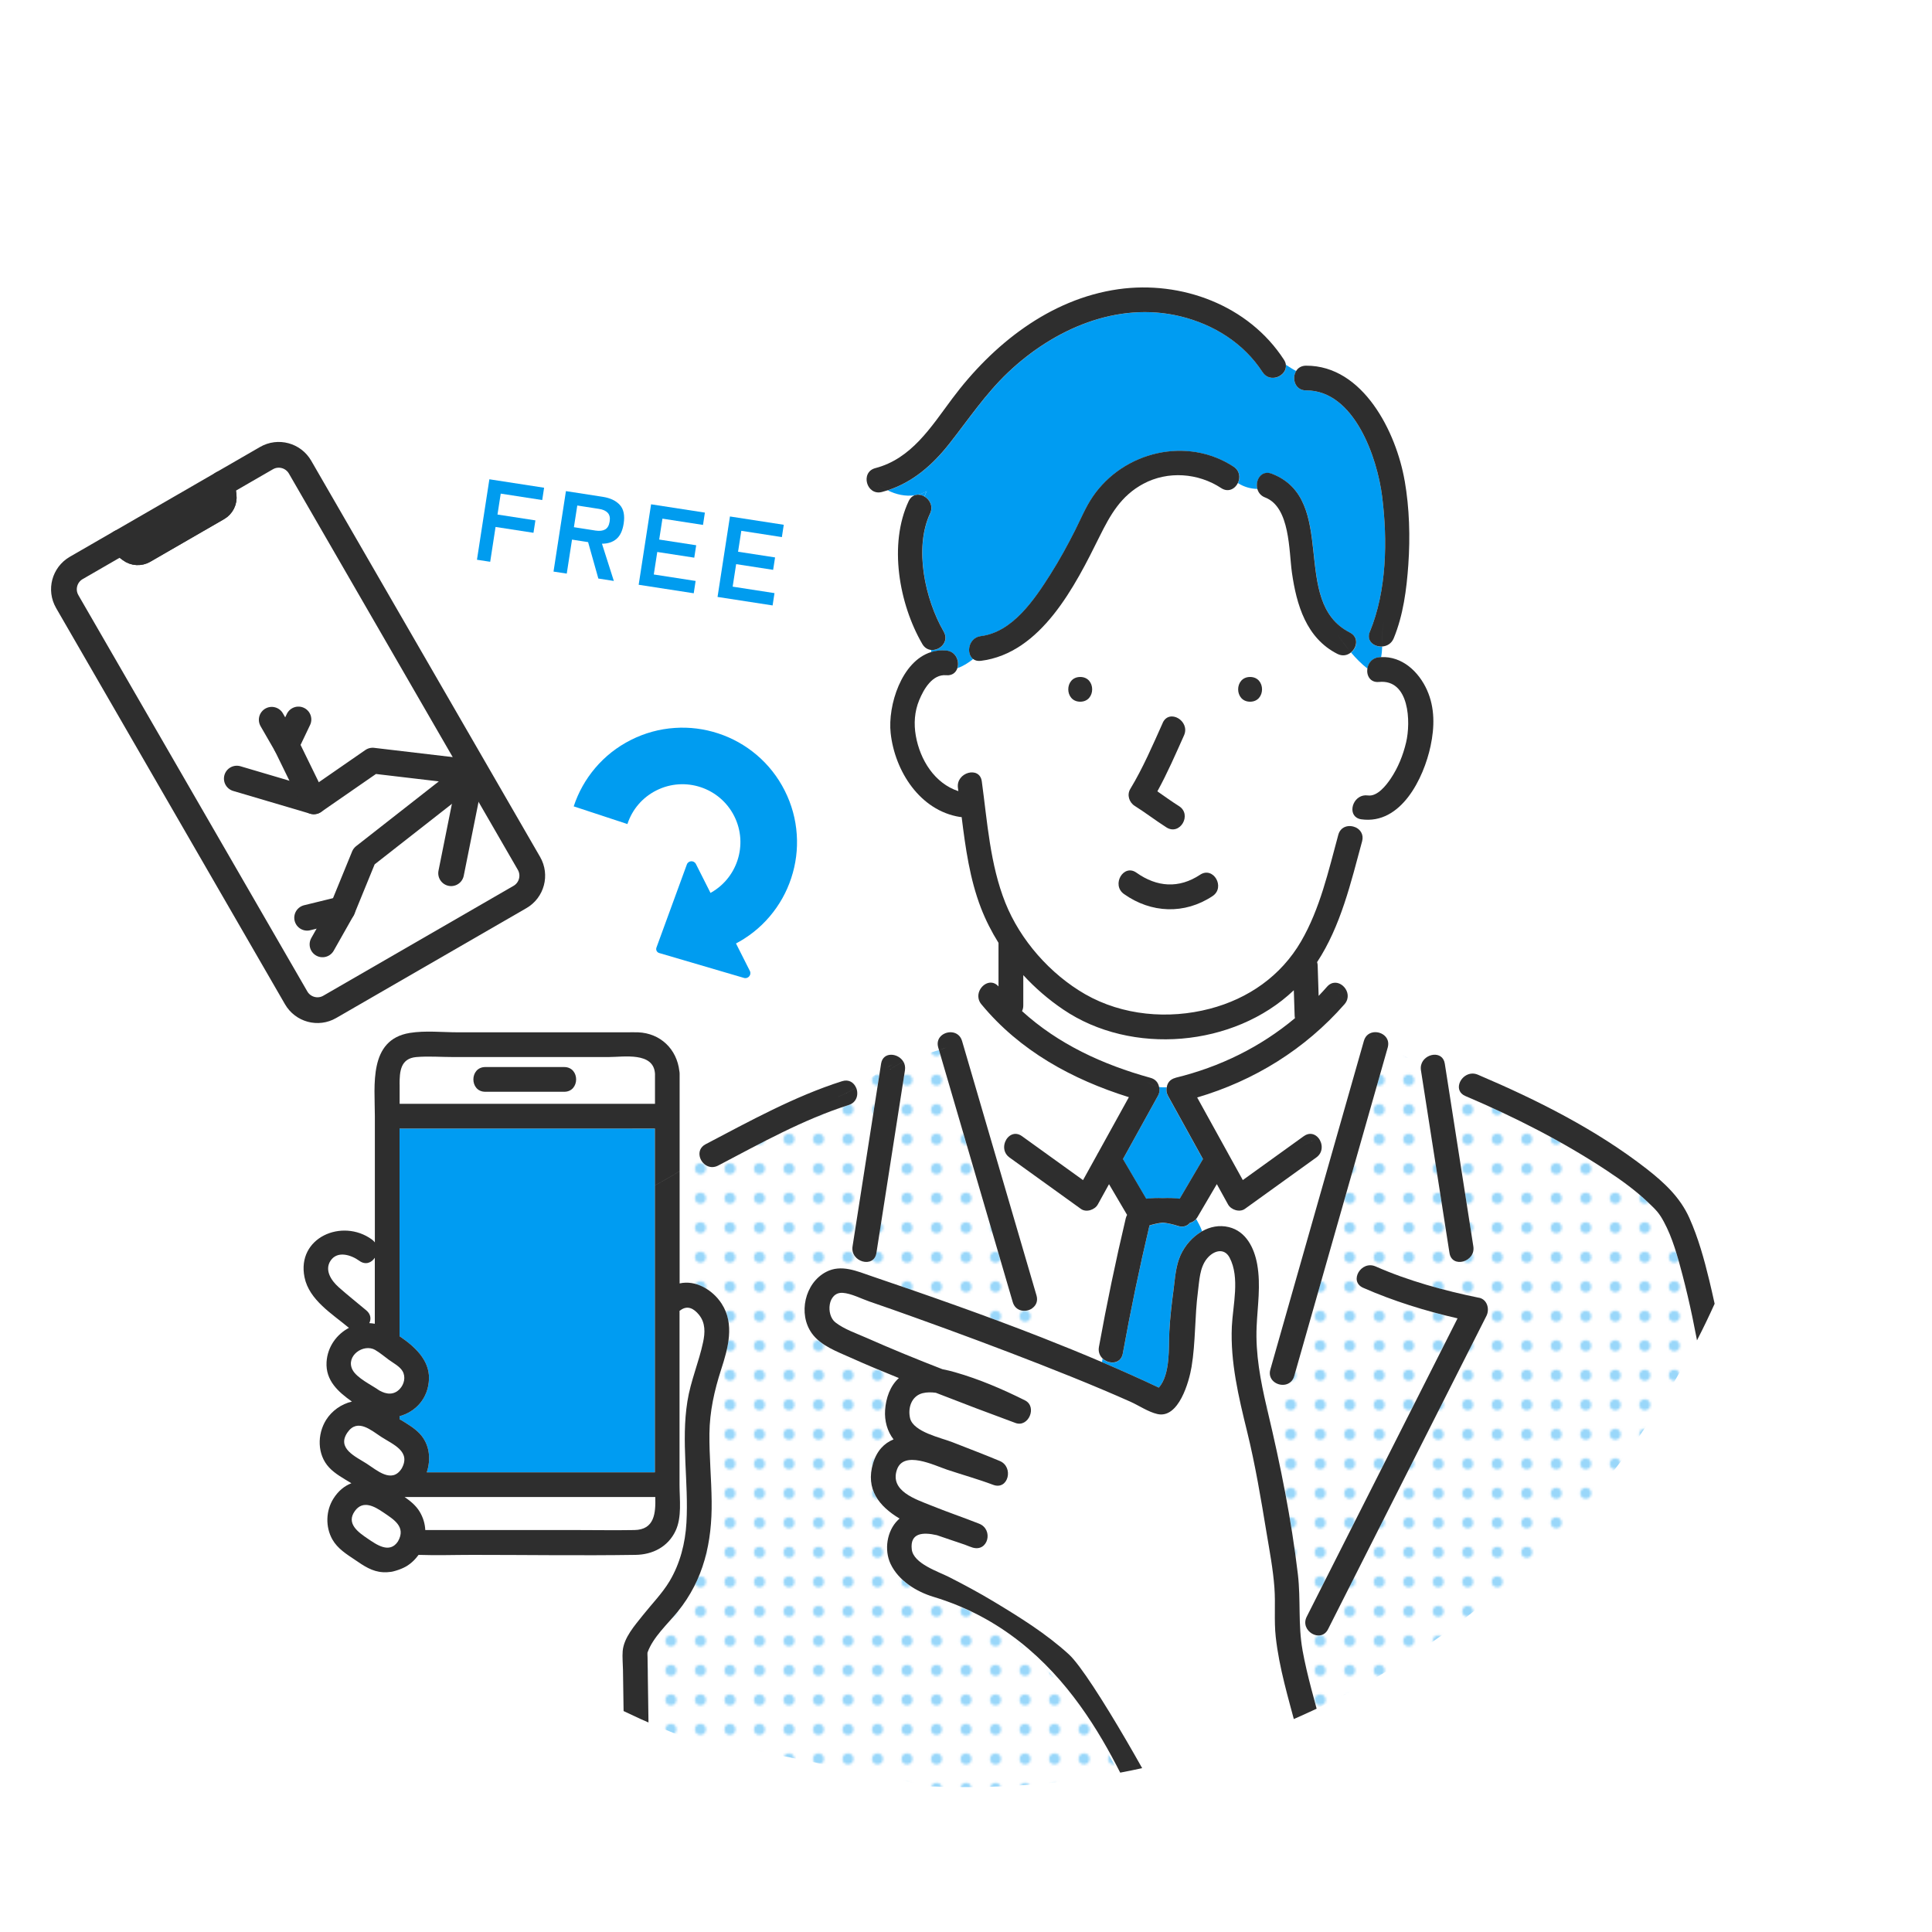 <?xml version="1.0" encoding="UTF-8"?>
<svg xmlns="http://www.w3.org/2000/svg" xmlns:xlink="http://www.w3.org/1999/xlink" viewBox="0 0 400 400">
  <defs>
    <style>
      .cls-1 {
        clip-path: url(#clippath);
      }

      .cls-2, .cls-3, .cls-4, .cls-5, .cls-6, .cls-7, .cls-8, .cls-9 {
        stroke-width: 0px;
      }

      .cls-2, .cls-10 {
        fill: none;
      }

      .cls-3 {
        fill: url(#_新規パターン1_3);
      }

      .cls-11, .cls-10 {
        stroke: #2e2e2e;
        stroke-linecap: round;
        stroke-linejoin: round;
        stroke-width: 5.33px;
      }

      .cls-11, .cls-9 {
        fill: #fff;
      }

      .cls-4 {
        opacity: .4;
      }

      .cls-4, .cls-6 {
        fill: #009cf2;
      }

      .cls-5 {
        fill: #2e2e2e;
      }

      .cls-7 {
        fill: #009cf0;
      }

      .cls-8 {
        fill: #009cef;
      }
    </style>
    <clipPath id="clippath">
      <path class="cls-2" d="m370,200c0,93.89-76.11,170-170,170-43.98,0-80.7-15.6-110.89-43.01-1.6-1.45-3.35-3.73-4.67-2.89-4.51,2.86-14.75,2.69-30.49-2.85-33.95-11.95-23.96-82.47-23.96-121.24C30,106.11,106.11,30,200,30s170,76.11,170,170Z"/>
    </clipPath>
    <pattern id="_新規パターン1_3" data-name="新規パターン1 3" x="0" y="0" width="12.5" height="12.5" patternTransform="translate(-11375.29 -3463.63) scale(.47)" patternUnits="userSpaceOnUse" viewBox="0 0 12.5 12.5">
      <g>
        <rect class="cls-2" width="12.5" height="12.5"/>
        <rect class="cls-9" x="0" y="0" width="12.5" height="12.5"/>
        <circle class="cls-4" cx="6.25" cy="6.25" r="2.43"/>
      </g>
    </pattern>
  </defs>
  <g id="txt">
    <circle class="cls-9" cx="200" cy="200" r="170"/>
    <path class="cls-7" d="m155.25,201.02l-11.17-22.14c-.41-.8-1.58-.74-1.88.11l-6.29,17.2c-.17.47.09.98.56,1.12l17.57,5.16c.86.25,1.61-.65,1.21-1.45Z"/>
    <path class="cls-7" d="m156.65,156.29c-2.34-1.98-5.01-3.48-7.93-4.44-2.92-.96-5.96-1.35-9.02-1.14-3.17.21-6.23,1.05-9.08,2.49-2.86,1.44-5.35,3.4-7.4,5.82-1.98,2.34-3.48,5.01-4.44,7.93l11.12,3.66c1-3.05,3.13-5.52,5.99-6.96,5.91-2.98,13.14-.6,16.12,5.31,2.98,5.91.6,13.14-5.31,16.12l5.28,10.46c2.86-1.44,5.35-3.4,7.4-5.82,1.98-2.34,3.48-5.01,4.44-7.93.96-2.92,1.35-5.96,1.14-9.02-.21-3.17-1.05-6.23-2.49-9.08s-3.4-5.35-5.82-7.4Z"/>
    <g>
      <path class="cls-8" d="m98.75,115.89l2.57-16.66,11.33,1.75-.39,2.55-8.59-1.33-.67,4.33,7.85,1.21-.4,2.57-7.85-1.21-1.11,7.21-2.74-.42Z"/>
      <path class="cls-8" d="m114.6,118.34l2.57-16.66,7.62,1.18c1.55.24,2.73.8,3.53,1.67.8.87,1.07,2.17.8,3.9-.23,1.46-.73,2.51-1.51,3.17-.78.65-1.77.97-2.98.97l2.46,7.71-3.21-.5-2.12-7.54-3.33-.52-1.09,7.04-2.74-.42Zm4.22-9.19l4.5.7c.81.12,1.46.05,1.96-.23.5-.28.81-.82.94-1.63s-.01-1.4-.4-1.82c-.39-.42-.99-.69-1.8-.81l-4.5-.7-.7,4.5Z"/>
      <path class="cls-8" d="m132.23,121.07l2.57-16.66,11.14,1.72-.39,2.55-8.4-1.3-.67,4.33,7.66,1.18-.4,2.57-7.66-1.18-.72,4.66,8.66,1.34-.39,2.55-11.4-1.76Z"/>
      <path class="cls-8" d="m148.56,123.59l2.57-16.66,11.14,1.72-.39,2.55-8.4-1.3-.67,4.33,7.66,1.18-.4,2.57-7.66-1.18-.72,4.66,8.66,1.34-.39,2.55-11.4-1.76Z"/>
    </g>
    <g class="cls-1">
      <g>
        <path class="cls-6" d="m241.57,225.12s0,0,0,0c-.54,0-1.08-.02-1.62-.1.18.58.14,1.24-.24,1.92-2.41,4.35-4.81,8.7-7.22,13.06,1.61,2.74,3.22,5.47,4.82,8.21,1.16-.14,2.32-.18,3.46-.12,1.14-.06,2.29-.01,3.46.12,1.61-2.74,3.22-5.47,4.82-8.21-2.41-4.35-4.81-8.7-7.22-13.06-.35-.64-.41-1.26-.27-1.81Z"/>
        <path class="cls-9" d="m243.37,223.17c9.25-2.26,17.6-6.39,24.73-12.34-.04-.17-.07-.36-.07-.56-.06-1.74-.11-3.48-.17-5.22-12.38,11.77-33.58,13.6-47.74,3.99-3.02-2.05-5.8-4.45-8.27-7.12v6.29c0,.45-.1.83-.26,1.16,7.47,6.82,16.68,11.07,26.59,13.81,1,.28,1.55.96,1.74,1.73.01.04.02.07.03.11.54.08,1.08.11,1.62.1.11-.88.67-1.67,1.8-1.94Z"/>
        <path class="cls-9" d="m74.4,261.04c-1.71-1.24-4.58-2.16-5.98,0-1.27,1.96.19,4.11,1.65,5.41,1.88,1.67,3.85,3.24,5.78,4.85.95.8,1.03,1.81.62,2.64.38.01.76.06,1.14.13v-13.67c-.67,1.03-1.92,1.57-3.2.64Z"/>
        <path class="cls-9" d="m265.42,275.04c3.9-13.69,7.79-27.38,11.69-41.07-1.36.62-2.76,1.1-4.14,1.67.89,1.09,1.05,2.96-.44,4.03-4.93,3.55-9.85,7.09-14.78,10.64-1.11.8-2.88.21-3.5-.92-.77-1.4-1.55-2.8-2.32-4.2-1.34,2.28-2.68,4.55-4.01,6.83-.08.13-.16.25-.25.36.44.81.91,1.64,1.22,2.53,1.66-.93,3.56-1.33,5.53-.85,3.58.87,5.27,4.35,5.87,7.71.77,4.35.07,8.54-.12,12.89-.25,5.66.81,11.22,2.09,16.7.34-1.79.97-3.58,1.39-5.37-.61-.55-.95-1.4-.65-2.44.81-2.84,1.62-5.68,2.42-8.51Z"/>
        <path class="cls-9" d="m208.1,236.44c.53-1.35,1.99-2.27,3.49-1.19,4.21,3.03,8.43,6.07,12.64,9.1.97-1.75,1.94-3.51,2.91-5.26.06-.13.12-.25.2-.36,2.13-3.85,4.25-7.7,6.38-11.55-11.74-3.67-22.58-9.6-30.55-19.25-.3-.36-.48-.75-.56-1.13-2.35.89-4.13,4.1-5.65,6.9.95.06,1.87.61,2.21,1.79.64,2.19,1.28,4.37,1.92,6.56,1.08,3.68,2.16,7.37,3.23,11.05,1.24,1.18,2.25,2.66,3.77,3.33Z"/>
        <path class="cls-3" d="m209.66,269.58c-.64-2.19-1.28-4.37-1.92-6.56-4.45-15.21-8.9-30.41-13.35-45.62-2.51.81-5,1.39-7.35,2.45.28.49.41,1.07.3,1.74-1.97,12.61-3.94,25.22-5.91,37.84-.51,3.25-5.44,1.86-4.94-1.36,1.88-12.05,3.77-24.11,5.65-36.16-1.69,1.07-3.27,2.24-4.92,3.27.56,1.29.2,3.06-1.53,3.61-9.38,2.98-18.33,7.98-27.03,12.54-1.77.93-3.42-.34-3.79-1.82-1.3,1.1-2.71,2.07-4.17,2.97v23.24c3.29-.75,6.81,1.29,8.69,4.18,2.73,4.21,1.33,9.21-.1,13.61-1.41,4.34-2.38,8.68-2.43,13.27-.05,4.68.4,9.35.46,14.03.1,8.46-1.63,16.2-7.04,22.86-2.06,2.53-5.09,5.27-6.22,8.4,0,.03-.01.03-.02.02,0,.02,0,.02,0,.04-.04.32,0,.67.01.99.01,1,.03,1.99.04,2.99.06,3.9.12,7.81.17,11.71l103.46,21.32c-6.48-13.25-18.9-41.04-44.48-48.52-3.51-1.03-7.23-3.32-8.89-6.83-1.36-2.87-.78-6.78,1.5-9.04.12-.12.24-.23.36-.34-4.24-2.54-7.09-6.08-5.48-11.45.79-2.63,2.33-4.16,4.24-4.94-1.31-1.69-1.9-3.87-1.75-6.06.17-2.48,1.02-4.99,2.85-6.64-3.37-1.36-6.72-2.75-10.03-4.24-2.75-1.24-6.15-2.47-7.98-5.01-2.89-4.03-1.48-10.42,2.96-12.73,3.11-1.62,6.37-.13,9.41.89,11.78,4,23.63,8.15,35.29,12.72-.61-2.06-1.37-4.07-2.03-6.09-1.3.91-3.47.71-4.05-1.27Z"/>
        <path class="cls-9" d="m233.08,252.24c.06-.26.15-.49.27-.69-1.25-2.12-2.49-4.24-3.74-6.36-.77,1.4-1.55,2.8-2.32,4.2-.62,1.12-2.4,1.71-3.5.92-4.93-3.55-9.85-7.09-14.78-10.64-1.16-.84-1.32-2.17-.91-3.23-1.52-.67-2.54-2.16-3.77-3.33,3.42,11.7,6.85,23.4,10.27,35.1.34,1.17-.12,2.1-.88,2.63.65,2.03,1.41,4.03,2.03,6.09,4.17,1.63,8.31,3.32,12.42,5.08.03-.25.07-.5.11-.74-.58-.56-.93-1.38-.75-2.37,1.62-8.94,3.47-17.82,5.56-26.66Z"/>
        <path class="cls-6" d="m247.67,252.38c-.37.45-.83.72-1.31.82-.55.65-1.41.99-2.48.64-1.01-.34-2.05-.58-3.11-.68-.94.1-1.87.3-2.78.58-2.07,8.79-3.92,17.64-5.53,26.53-.41,2.24-2.89,2.27-4.19,1.01-.05.25-.08.5-.11.74,3.95,1.69,7.87,3.44,11.75,5.27,2.45-2.76,2.03-8.4,2.18-11.59.14-2.9.49-5.79.87-8.66.32-2.38.44-4.9,1.43-7.12.91-2.04,2.52-3.9,4.49-5.01-.31-.89-.78-1.73-1.22-2.53Z"/>
        <path class="cls-9" d="m278.76,207.38c-.1.19-.22.38-.38.56-8.18,9.33-18.7,15.83-30.51,19.31,2.12,3.83,4.23,7.66,6.35,11.49.07.11.14.23.19.35.97,1.75,1.94,3.51,2.91,5.26,4.21-3.03,8.43-6.07,12.64-9.1,1.18-.85,2.33-.47,3.02.39,1.38-.57,2.78-1.05,4.14-1.67,1.75-6.16,3.51-12.32,5.26-18.47.35-1.22,1.29-1.76,2.26-1.8-1.61-2.46-3.77-4.37-5.88-6.32Z"/>
        <path class="cls-3" d="m360.36,355.77c-.45-6.59-1.02-13.17-1.62-19.74-1.12-12.28-2.42-24.54-4.05-36.77-1.58-11.83-3.33-23.74-6.36-35.3-.99-3.8-2.06-7.69-3.86-11.01-.99-1.83-1.56-2.4-3.29-4.04-2.57-2.44-5.45-4.53-8.4-6.48-9.2-6.1-19.24-11.19-29.4-15.51-1.24-.53-1.53-1.58-1.24-2.56-.81-.43-1.66-.8-2.54-1.14,1.81,11.61,3.63,23.23,5.44,34.84.5,3.23-4.43,4.61-4.94,1.36-1.97-12.61-3.94-25.22-5.91-37.84-.06-.4-.04-.77.05-1.11-2.32-1.18-4.57-2.47-6.89-3.8-.01.06-.02.12-.04.18-.81,2.84-1.62,5.68-2.42,8.51-5.65,19.85-11.3,39.69-16.95,59.54-.61,2.13-3.03,2.21-4.29,1.08-.42,1.79-1.05,3.58-1.39,5.37.07.28.13.57.2.85,2.65,11.14,4.91,22.33,6.25,33.71.62,5.24.02,10.48.96,15.69.99,5.48,2.62,10.82,4.01,16.2h87.91c-.66-.4-1.15-1.08-1.22-2.04Zm-52.62-83.32c-1.35,2.67-2.7,5.34-4.05,8.01-9.58,18.95-19.16,37.9-28.74,56.86-1.49,2.94-5.9.35-4.42-2.58,1.35-2.67,2.7-5.34,4.05-8.01,9.06-17.92,18.12-35.85,27.18-53.77-6.68-1.53-13.29-3.58-19.55-6.33-3.01-1.33-.4-5.73,2.58-4.42,6.79,2.99,14.15,5,21.41,6.49,1.71.35,2.23,2.38,1.53,3.76Z"/>
        <path class="cls-6" d="m82.28,325.14c-.42.13-.85.23-1.29.29.1.17.21.35.31.53.26-.34.6-.62.98-.82Z"/>
        <path class="cls-6" d="m191.4,102.79c.12-.39.27-.76.5-1.11-.61.35-1.25.59-1.91.74.48-.02.97.12,1.41.37Z"/>
        <path class="cls-9" d="m285.51,141.18c-1.84.18-2.64-1.35-2.41-2.78-1.25-.96-2.37-2.11-3.39-3.31-.73.59-1.74.83-2.81.3-6.45-3.26-8.47-10.15-9.41-16.82-.64-4.47-.35-13.56-5.54-15.56-.92-.35-1.43-1.05-1.63-1.81-1.41-.02-2.83-.44-4.02-1.2-.59,1.22-2,2.01-3.46,1.05-4.77-3.13-11.02-3.61-16.11-.89-4.66,2.49-6.84,6.42-9.09,10.96-5,10.1-12.04,24.14-24.56,25.7-.68.09-1.22-.07-1.61-.38-.99.79-2.07,1.48-3.23,1.87-.29.91-1.06,1.6-2.32,1.49-2.85-.26-4.64,2.86-5.59,5.16-.97,2.34-1.13,4.89-.7,7.38.88,5.03,3.92,9.86,8.81,11.46-.03-.22-.06-.45-.09-.67-.44-3.23,4.49-4.61,4.94-1.36,1.15,8.41,1.69,17.19,4.88,25.15,3.09,7.74,9.3,14.77,16.52,18.92,7.73,4.44,17.26,5.25,25.81,3.01,7.97-2.08,14.75-6.8,18.9-13.96,3.92-6.76,5.67-14.58,7.7-22.05.48-1.78,2.25-2.14,3.55-1.55.12-.66.21-1.33.27-2.02-1.95-1.21-.53-5.01,2.31-4.61,1.95.27,3.78-2.09,4.71-3.47,1.53-2.28,2.56-4.85,3.2-7.52,1-4.17.72-13.12-5.61-12.51Zm-61.86,4.1c-3.3,0-3.29-5.12,0-5.12s3.29,5.12,0,5.12Zm10.36,18.08c2.62-4.33,4.65-9.07,6.72-13.68,1.35-3,5.75-.4,4.42,2.58-1.74,3.88-3.46,7.85-5.52,11.59,1.48,1.03,2.94,2.08,4.47,3.05,2.78,1.75.21,6.18-2.58,4.42-2.24-1.41-4.34-3.04-6.58-4.46-1.16-.73-1.65-2.29-.92-3.5Zm17.03,22.17c-5.78,3.83-12.71,3.56-18.33-.43-2.67-1.89-.11-6.33,2.58-4.42,4.22,2.99,8.79,3.33,13.17.43,2.76-1.83,5.32,2.61,2.58,4.42Zm7.77-40.25c-3.3,0-3.29-5.12,0-5.12s3.29,5.12,0,5.12Z"/>
        <path class="cls-6" d="m283.61,130.8c3.52-8.5,3.68-18.97,2.55-27.98-1.01-8.05-5.78-22.03-15.75-21.99-2.32,0-3-2.51-2.06-4.02-.73-.38-1.43-.84-2.11-1.28.3,2.3-3.27,3.93-4.82,1.53-3.89-6-10.14-9.9-17.02-11.56-13.09-3.17-26.26,2.66-35.69,11.63-4.69,4.46-8.17,9.7-12.15,14.75-3.42,4.34-7.5,7.93-12.76,9.64,1.71.87,3.7,1.3,5.6,1.02.19-.07.4-.1.6-.11.66-.15,1.3-.39,1.91-.74-.23.35-.38.72-.5,1.11,1.11.65,1.87,2.04,1.17,3.53-3.37,7.17-1.01,17.85,2.82,24.44,1.21,2.08-.81,4.01-2.64,3.8.02.15.04.3.05.45.96-.29,1.99-.42,3.11-.32,2,.18,2.78,2.18,2.32,3.63,1.16-.4,2.24-1.09,3.23-1.87-1.5-1.15-.94-4.42,1.61-4.74,6.59-.83,11.12-7.62,14.37-12.74,1.88-2.97,3.58-6.06,5.16-9.2,1.17-2.31,2.17-4.77,3.63-6.92,6.41-9.41,19.55-12.53,29.19-6.21,1.29.85,1.41,2.28.88,3.37,1.19.77,2.61,1.19,4.02,1.2-.46-1.78.84-3.95,2.99-3.12,13.97,5.37,3.64,26.55,16.18,32.89,1.88.95,1.5,3.08.23,4.12,1.02,1.2,2.13,2.34,3.39,3.31.18-1.13.98-2.2,2.41-2.34.14-.01.27-.01.41-.02.14-.71.2-1.44.23-2.19-1.66.1-3.33-1.13-2.54-3.05Z"/>
        <path class="cls-9" d="m264.14,338.93c-.38-3.42-.02-6.84-.28-10.27-.28-3.75-.99-7.45-1.6-11.16-1.19-7.15-2.34-14.15-4.07-21.19-1.74-7.06-3.47-14.33-3.14-21.65.2-4.4,1.72-10.14-.47-14.28-1.12-2.11-3.34-1.45-4.69.22-1.52,1.88-1.56,4.53-1.86,6.82-.69,5.17-.48,10.45-1.32,15.58-.5,3.02-2.64,10.79-7.08,9.77-1.88-.43-3.81-1.77-5.58-2.55-1.86-.83-3.73-1.64-5.6-2.43-4.34-1.83-8.71-3.59-13.1-5.31-8.56-3.35-17.18-6.56-25.83-9.66-3.18-1.14-6.36-2.26-9.55-3.36-1.65-.56-3.72-1.66-5.48-1.78-3.13-.21-3.51,4.55-1.53,6.11,1.82,1.43,4.39,2.3,6.48,3.22,5.17,2.29,10.41,4.42,15.69,6.48.88.16,1.76.38,2.62.63,4.98,1.42,9.84,3.5,14.47,5.82,2.59,1.29.74,5.67-1.97,4.68-5.51-2.03-11.01-4.11-16.48-6.25-.94-.13-1.86-.13-2.73.08-2.26.56-3.12,2.98-2.61,5.18.67,2.87,6.43,4.05,8.76,4.97,3.27,1.3,6.56,2.54,9.81,3.89,2.96,1.24,1.77,6.11-1.36,4.94-3.14-1.18-6.37-2.07-9.55-3.14-2.7-.9-9.01-4.07-10.39.03-1.48,4.37,3.88,6.08,7,7.35,3.32,1.34,6.71,2.49,10.04,3.81,2.99,1.18,1.87,5.88-1.36,4.94-.37-.11-.93-.33-1.61-.6-1.71-.6-3.73-1.24-5.8-1.97-2.98-.68-5.57-.44-5.19,2.93.34,2.97,5.47,4.59,7.76,5.76,3.13,1.59,6.2,3.24,9.2,5.05,5.43,3.27,10.87,6.65,15.57,10.94,4.72,4.3,19.53,30.78,22.02,36.61l25.06-21.32c-1.65-6.24-3.54-12.45-4.25-18.88Z"/>
        <path class="cls-9" d="m144.75,272.21c-1.08-1.33-2.41-2.04-3.85-.96-.06.05-.13.09-.19.13v36.01c0,3.06.52,6.72-.83,9.55-1.57,3.3-4.73,4.91-8.28,4.96-11.23.17-22.48,0-33.72,0-3.72,0-7.47.13-11.2,0-.06.08-.11.16-.18.23-.92,1.23-2.14,2.17-3.52,2.74.95-.21,1.98.09,2.62,1.17,2.49,4.24,5.68,7.78,8.74,11.58,1.27,1.57,1,3.36,1.05,5.29.11,4.96.22,9.92.33,14.88h33.46c-.06-4.05-.12-8.1-.18-12.15-.02-1.26-.16-2.58-.06-3.84.24-2.81,2.54-5.36,4.21-7.47,1.83-2.31,3.99-4.48,5.5-7.02,2.18-3.66,3.25-7.88,3.49-12.1.48-8.39-1.14-16.79.2-25.13.68-4.22,2.38-8.09,3.25-12.25.42-1.99.5-3.99-.84-5.65Z"/>
        <path class="cls-5" d="m269.67,341.61c-.94-5.21-.34-10.45-.96-15.69-1.35-11.38-3.6-22.57-6.25-33.71-.07-.28-.13-.57-.2-.85-.14.75-.24,1.51-.24,2.26,0-.75.09-1.51.24-2.26-1.28-5.48-2.34-11.05-2.09-16.7.19-4.35.89-8.53.12-12.89-.6-3.36-2.29-6.84-5.87-7.71-1.97-.48-3.88-.08-5.53.85.2.59.34,1.21.34,1.85,0-.65-.13-1.26-.34-1.85-1.97,1.11-3.58,2.97-4.49,5.01-.99,2.22-1.12,4.74-1.43,7.12-.38,2.88-.73,5.76-.87,8.66-.16,3.19.26,8.83-2.18,11.59-3.88-1.83-7.8-3.58-11.75-5.27-.09.76-.09,1.55.08,2.39-.17-.84-.17-1.62-.08-2.39-4.11-1.76-8.25-3.44-12.42-5.08.28.94.53,1.89.72,2.86-.19-.97-.44-1.92-.72-2.86-11.66-4.57-23.51-8.72-35.29-12.72-3.03-1.03-6.29-2.52-9.41-.89-4.44,2.31-5.86,8.7-2.96,12.73,1.82,2.54,5.23,3.78,7.98,5.01,3.31,1.49,6.67,2.88,10.03,4.24-1.83,1.65-2.68,4.16-2.85,6.64-.15,2.19.44,4.38,1.75,6.06-1.91.78-3.45,2.31-4.24,4.94-1.61,5.37,1.24,8.91,5.48,11.45-.12.11-.24.22-.36.34-2.28,2.25-2.85,6.17-1.5,9.04,1.66,3.51,5.39,5.77,8.89,6.83,27.98,8.43,38,35.28,44.48,48.52h5.57c-2.5-5.83-17.31-32.31-22.02-36.61-4.7-4.29-10.14-7.67-15.57-10.94-3.01-1.81-6.08-3.46-9.2-5.05-2.29-1.17-7.42-2.79-7.76-5.76-.38-3.37,2.21-3.61,5.19-2.93,2.07.73,4.08,1.37,5.8,1.97.68.27,1.24.49,1.61.6,3.23.95,4.35-3.75,1.36-4.94-3.33-1.32-6.72-2.46-10.04-3.81-3.12-1.26-8.48-2.97-7-7.35,1.38-4.1,7.7-.93,10.39-.03,3.18,1.06,6.41,1.96,9.55,3.14,3.13,1.17,4.32-3.7,1.36-4.94-3.24-1.36-6.54-2.6-9.81-3.89-2.33-.92-8.08-2.1-8.76-4.97-.51-2.2.35-4.62,2.61-5.18.87-.21,1.8-.21,2.73-.08,5.47,2.14,10.96,4.22,16.48,6.25,2.71,1,4.56-3.38,1.97-4.68-4.62-2.31-9.49-4.4-14.47-5.82-.86-.25-1.74-.46-2.62-.63-5.28-2.05-10.52-4.19-15.69-6.48-2.09-.93-4.66-1.79-6.48-3.22-1.98-1.56-1.6-6.31,1.53-6.11,1.76.12,3.83,1.21,5.48,1.78,3.19,1.09,6.38,2.22,9.55,3.36,8.65,3.1,17.27,6.31,25.83,9.66,4.39,1.72,8.76,3.47,13.1,5.31,1.87.79,3.74,1.6,5.6,2.43,1.76.79,3.7,2.12,5.58,2.55,4.43,1.02,6.58-6.75,7.08-9.77.85-5.13.64-10.41,1.32-15.58.3-2.29.35-4.95,1.86-6.82,1.35-1.67,3.57-2.33,4.69-.22,2.19,4.14.67,9.88.47,14.28-.33,7.32,1.4,14.59,3.14,21.65,1.73,7.04,2.89,14.05,4.07,21.19.62,3.71,1.32,7.41,1.6,11.16.26,3.43-.1,6.85.28,10.27.71,6.43,2.6,12.64,4.25,18.88h5.29c-1.39-5.38-3.02-10.72-4.01-16.2Z"/>
        <path class="cls-9" d="m87.38,228.54h48.21v-6.21c-.27-4.61-6.49-3.47-9.63-3.47h-32.11c-2.52,0-5.14-.21-7.66,0-3.34.28-3.48,3.06-3.48,5.68v4.01h4.66Zm13.1-7.62h16.33c3.3,0,3.29,5.12,0,5.12h-16.33c-3.3,0-3.29-5.12,0-5.12Z"/>
        <path class="cls-6" d="m130.93,233.65h-48.21v43c3.14,2.13,6.2,4.93,6.1,8.79-.11,4.07-2.78,6.89-6.1,7.77v.61c1.47.89,3.05,1.79,4.19,3.01,2.06,2.21,2.35,5.28,1.45,8h47.23v-59.39c-1.22.69-2.42,1.38-3.58,2.12,1.16-.74,2.37-1.43,3.58-2.12v-11.78h-4.66Z"/>
        <path class="cls-9" d="m83.76,309.95c1.2.83,2.33,1.74,3.1,3.01.74,1.21,1.12,2.51,1.18,3.83h31.25c4.01,0,8.02.07,12.03,0,4.19-.07,4.42-3.51,4.33-6.84h-51.9Z"/>
        <path class="cls-5" d="m100.48,226.04h16.33c3.29,0,3.3-5.12,0-5.12h-16.33c-3.29,0-3.3,5.12,0,5.12Z"/>
        <path class="cls-9" d="m75.9,303.03c2.06,1.32,5.18,4.17,7.21,1.07,2.07-3.59-1.68-5.01-4.17-6.61-2.1-1.35-4.92-3.93-7-.94-2.32,3.33,1.72,5.03,3.96,6.47Z"/>
        <path class="cls-9" d="m82.4,319.11c1.71-3-.91-4.52-3.04-5.97-1.81-1.23-4.22-2.63-5.9-.29-1.88,2.61.75,4.42,2.63,5.7,1.81,1.23,4.55,3.24,6.31.57Z"/>
        <path class="cls-9" d="m78.51,287.89c1.46.83,3,1,4.24-.31.93-.98,1.28-2.51.56-3.71-.58-.97-1.9-1.66-2.8-2.31-.92-.67-1.84-1.47-2.83-2.04-2.46-1.41-6.15,1.22-4.74,4.06.88,1.77,4.01,3.19,5.57,4.32Z"/>
        <path class="cls-5" d="m149.4,269.9c-1.88-2.89-5.4-4.94-8.69-4.18v-23.24c-1.67,1.04-3.41,1.99-5.12,2.96v59.39h-47.23c.9-2.72.61-5.79-1.45-8-1.14-1.22-2.72-2.12-4.19-3.01v-.61c3.32-.89,5.99-3.7,6.1-7.77.1-3.86-2.96-6.67-6.1-8.79v-43h52.87v11.78c1.71-.97,3.45-1.92,5.12-2.96v-19.82c0-.11,0-.21,0-.33,0-.21-.02-.4-.06-.58-.52-4.5-3.87-7.81-8.53-8.01-.82-.03-1.65,0-2.47,0h-34.79c-3.26,0-6.81-.4-10.04.13-8.55,1.41-7.21,10.86-7.21,17.23v26.14c-.16-.22-.37-.43-.62-.61-6.13-4.46-15.63-.41-13.94,7.84.96,4.7,5.74,7.57,9.18,10.45,0,0,0,0,.01.01-2.54,1.34-4.44,3.92-4.63,7.08-.22,3.83,2.4,6.16,5.25,8.18-2.17.5-4.15,1.9-5.34,3.79-1.87,2.99-1.87,7.19.62,9.86,1.25,1.34,3.03,2.29,4.61,3.26-1.42.55-2.7,1.57-3.71,3.17-1.59,2.51-1.69,5.86-.23,8.46,1.09,1.92,2.92,3.04,4.7,4.24,1.81,1.23,3.52,2.43,5.8,2.55.57.03,1.13,0,1.67-.08-.35-.58-.72-1.15-1.19-1.61.47.47.84,1.03,1.19,1.61.44-.07.87-.16,1.29-.29-.38.2-.72.48-.98.82.68,1.18,1.36,2.36,2.6,2.98-1.24-.62-1.92-1.8-2.6-2.98-.54.71-.7,1.68-.12,2.68,2.53,4.32,5.67,8.35,9.04,12.06.12,5.7.25,11.41.37,17.11h5.12c-.11-4.96-.22-9.92-.33-14.88-.04-1.93.22-3.72-1.05-5.29-3.06-3.8-6.25-7.34-8.74-11.58-.63-1.08-1.67-1.38-2.62-1.17,1.38-.58,2.6-1.51,3.52-2.74.06-.07.12-.15.18-.23,3.72.13,7.47,0,11.2,0,11.23,0,22.48.17,33.72,0,3.55-.05,6.71-1.66,8.28-4.96,1.35-2.84.83-6.5.83-9.55v-36.01c.06-.04.13-.08.19-.13,1.45-1.08,2.78-.37,3.85.96,1.34,1.66,1.26,3.66.84,5.65-.88,4.15-2.58,8.03-3.25,12.25-1.34,8.34.28,16.74-.2,25.13-.24,4.23-1.31,8.44-3.49,12.1-1.52,2.54-3.67,4.71-5.5,7.02-1.67,2.11-3.98,4.66-4.21,7.47-.1,1.25.04,2.58.06,3.84.06,4.05.12,8.1.18,12.15h5.12c-.06-3.9-.12-7.81-.17-11.71-.01-1-.03-1.99-.04-2.99,0-.32-.05-.67-.01-.99,0-.02,0-.03,0-.04,0,.01,0,.01.02-.02,1.12-3.13,4.16-5.87,6.22-8.4,5.41-6.66,7.14-14.4,7.04-22.86-.05-4.68-.51-9.35-.46-14.03.05-4.58,1.02-8.92,2.43-13.27,1.43-4.41,2.83-9.41.1-13.61Zm-66.67-45.37c0-2.62.14-5.4,3.48-5.68,2.51-.21,5.14,0,7.66,0h32.11c3.13,0,9.36-1.13,9.63,3.47v6.21h-52.87v-4.01Zm-4.46,35.82c-.51,0-1.02,0-1.54-.51.51.51,1.02.51,1.54.51Zm-8.2,6.1c-1.46-1.3-2.92-3.45-1.65-5.41,1.41-2.16,4.27-1.24,5.98,0,1.28.93,2.54.39,3.2-.64v13.67c-.38-.07-.76-.11-1.14-.13.41-.84.33-1.85-.62-2.64-1.92-1.61-3.9-3.18-5.78-4.85Zm7.63,13.06c.99.57,1.9,1.37,2.83,2.04.9.65,2.22,1.34,2.8,2.31.71,1.2.36,2.73-.56,3.71-1.24,1.31-2.78,1.14-4.24.31-1.56-1.12-4.68-2.55-5.57-4.32-1.41-2.83,2.28-5.47,4.74-4.06Zm4.71,39.6c-1.75,2.67-4.49.66-6.31-.57-1.88-1.28-4.51-3.09-2.63-5.7,1.69-2.34,4.09-.94,5.9.29,2.13,1.45,4.75,2.97,3.04,5.97Zm.71-15.01c-2.03,3.1-5.15.25-7.21-1.07-2.24-1.44-6.28-3.14-3.96-6.47,2.08-2.99,4.91-.41,7,.94,2.48,1.6,6.24,3.02,4.17,6.61Zm48.21,12.68c-4.01.07-8.02,0-12.03,0h-31.25c-.06-1.32-.45-2.62-1.18-3.83-.77-1.26-1.9-2.18-3.1-3.01h51.9c.09,3.33-.14,6.77-4.33,6.84Z"/>
        <path class="cls-5" d="m240.73,149.67c-2.07,4.61-4.1,9.35-6.72,13.68-.73,1.21-.24,2.77.92,3.5,2.24,1.41,4.34,3.04,6.58,4.46,2.79,1.76,5.37-2.66,2.58-4.42-1.53-.96-2.98-2.02-4.47-3.05,2.06-3.74,3.78-7.71,5.52-11.59,1.33-2.98-3.07-5.59-4.42-2.58Z"/>
        <path class="cls-5" d="m232.71,185.1c5.63,3.99,12.55,4.26,18.33.43,2.73-1.81.17-6.25-2.58-4.42-4.38,2.9-8.94,2.57-13.17-.43-2.69-1.91-5.25,2.53-2.58,4.42Z"/>
        <path class="cls-5" d="m223.65,145.28c3.29,0,3.3-5.12,0-5.12s-3.3,5.12,0,5.12Z"/>
        <path class="cls-5" d="m258.82,145.28c3.29,0,3.3-5.12,0-5.12s-3.3,5.12,0,5.12Z"/>
        <path class="cls-5" d="m365.48,355.77c-1.23-17.78-2.99-35.55-5.25-53.23-1.61-12.56-3.37-25.17-6.35-37.49-1.06-4.38-2.27-8.75-4.11-12.87-1.91-4.28-5.19-7.32-8.85-10.18-10.46-8.15-22.78-14.32-34.95-19.5-1.77-.75-3.4.47-3.82,1.86,1.61.85,3.08,1.9,4.42,3.23-1.33-1.33-2.81-2.38-4.42-3.23-.3.97,0,2.03,1.24,2.56,10.16,4.32,20.19,9.41,29.4,15.51,2.95,1.95,5.83,4.04,8.4,6.48,1.73,1.64,2.3,2.21,3.29,4.04,1.8,3.32,2.86,7.21,3.86,11.01,3.03,11.56,4.78,23.47,6.36,35.3,1.63,12.22,2.93,24.49,4.05,36.77.6,6.57,1.17,13.15,1.62,19.74.07.97.56,1.65,1.22,2.04h2.97c.6-.4.99-1.08.93-2.04Z"/>
        <path class="cls-5" d="m173.47,227.08c1.34-.5,2.57-1.17,3.76-1.91-.45-1.04-1.49-1.77-2.89-1.32-9.8,3.11-19.17,8.29-28.25,13.05-1.15.6-1.44,1.65-1.2,2.6,1.29-1.09,2.48-2.31,3.51-3.72-1.03,1.41-2.22,2.63-3.51,3.72.37,1.48,2.01,2.74,3.79,1.82,8.69-4.56,17.65-9.56,27.03-12.54,1.74-.55,2.1-2.32,1.53-3.61-1.19.74-2.42,1.41-3.76,1.91Z"/>
        <path class="cls-5" d="m295.46,142.89c-1.72-3.83-5.16-7.06-9.54-6.84-.21,1.06-.61,2.08-1.37,3,.77-.92,1.16-1.94,1.37-3-.14,0-.27,0-.41.02-1.43.14-2.24,1.21-2.41,2.34,1.2.92,2.52,1.69,4.01,2.18-1.48-.49-2.81-1.26-4.01-2.18-.22,1.43.57,2.96,2.41,2.78,6.33-.61,6.6,8.33,5.61,12.51-.63,2.66-1.66,5.24-3.2,7.52-.93,1.38-2.76,3.74-4.71,3.47-2.85-.4-4.26,3.4-2.31,4.61.04-.51.06-1.04.06-1.57,0,.54-.02,1.06-.06,1.57.26.16.57.28.95.33,8.22,1.15,12.91-8.48,14.34-15.19.82-3.87.91-7.87-.73-11.54Z"/>
        <path class="cls-5" d="m212.37,264.96c.2,2.02.73,3.97,1.35,5.89.76-.54,1.22-1.46.88-2.63-3.42-11.7-6.85-23.4-10.27-35.1-.64-.61-1.33-1.14-2.19-1.42.86.29,1.55.81,2.19,1.42-1.08-3.68-2.16-7.37-3.23-11.05-.64-2.19-1.28-4.37-1.92-6.56-.35-1.18-1.26-1.73-2.21-1.79-.52.96-1.01,1.87-1.48,2.63.47-.75.96-1.67,1.48-2.63-1.59-.1-3.3,1.17-2.72,3.15.05.18.1.36.16.54.53-.17,1.06-.35,1.6-.55-.53.2-1.07.38-1.6.55,4.45,15.21,8.9,30.41,13.35,45.62.64,2.19,1.28,4.37,1.92,6.56.58,1.99,2.76,2.19,4.05,1.27-.62-1.93-1.14-3.87-1.35-5.89Z"/>
        <path class="cls-5" d="m280.63,171.29c-.56,3.02-1.77,5.72-3.25,8.69,1.49-2.97,2.7-5.68,3.25-8.69-1.3-.59-3.07-.23-3.55,1.55-2.03,7.47-3.78,15.29-7.7,22.05-4.16,7.16-10.93,11.88-18.9,13.96-8.55,2.24-18.08,1.42-25.81-3.01-7.22-4.15-13.43-11.18-16.52-18.92-3.18-7.96-3.73-16.74-4.88-25.15-.44-3.25-5.38-1.87-4.94,1.36.03.22.06.45.09.67-4.89-1.6-7.92-6.43-8.81-11.46-.44-2.49-.27-5.04.7-7.38.95-2.3,2.74-5.42,5.59-5.16,1.26.11,2.04-.58,2.32-1.49-1.49.51-3.1.54-4.8-.31,1.7.85,3.31.82,4.8.31.46-1.45-.32-3.45-2.32-3.63-1.12-.1-2.15.02-3.11.32.08.8.13,1.63.13,2.5,0-.87-.05-1.7-.13-2.5-6.15,1.89-9.01,11.07-8.39,16.77.85,7.84,6.04,16.04,14.32,17.37.13.02.26.03.38.03.79,6.38,1.68,12.8,3.99,18.8.98,2.53,2.21,4.95,3.64,7.24,0,.03,0,.05,0,.07v8.95c-1.8-2.05-4.63.27-4.12,2.55,1.21-.46,2.57-.31,4.13.82-1.56-1.13-2.92-1.28-4.13-.82.09.39.26.77.56,1.13,7.96,9.65,18.8,15.57,30.55,19.25-2.13,3.85-4.25,7.7-6.38,11.55-.08.11-.14.23-.2.36-.97,1.75-1.94,3.51-2.91,5.26-4.21-3.03-8.43-6.07-12.64-9.1-1.5-1.08-2.96-.16-3.49,1.19.51.22,1.07.36,1.71.36-.65,0-1.2-.14-1.71-.36-.41,1.06-.26,2.39.91,3.23,4.93,3.55,9.85,7.09,14.78,10.64,1.1.8,2.88.2,3.5-.92.77-1.4,1.55-2.8,2.32-4.2,1.25,2.12,2.49,4.24,3.74,6.36-.11.2-.2.43-.27.69-2.09,8.84-3.94,17.73-5.56,26.66-.18.99.17,1.81.75,2.37.25-1.3.7-2.59.99-4.04-.29,1.45-.74,2.73-.99,4.04,1.3,1.26,3.78,1.23,4.19-1.01,1.61-8.89,3.45-17.73,5.53-26.53.91-.28,1.84-.49,2.78-.58,1.05.11,2.09.35,3.11.68,1.07.36,1.93.01,2.48-.64.48-.1.94-.37,1.31-.82-.42-.77-.81-1.52-1-2.27.19.75.58,1.49,1,2.27.09-.11.17-.23.25-.36,1.34-2.28,2.68-4.55,4.01-6.83.77,1.4,1.55,2.8,2.32,4.2.62,1.13,2.4,1.71,3.5.92,4.93-3.55,9.85-7.09,14.78-10.64,1.49-1.07,1.33-2.94.44-4.03-1.12.46-2.23.98-3.28,1.68,1.05-.7,2.15-1.22,3.28-1.68-.7-.85-1.85-1.23-3.02-.39-4.21,3.03-8.43,6.07-12.64,9.1-.97-1.75-1.94-3.51-2.91-5.26-.05-.12-.12-.24-.19-.35-2.12-3.83-4.23-7.66-6.35-11.49,11.81-3.48,22.33-9.98,30.51-19.31.16-.18.28-.37.38-.56-.64-.59-1.28-1.18-1.89-1.8.61.61,1.25,1.21,1.89,1.8,1.26-2.41-1.98-5.36-4-3.06-.57.65-1.15,1.28-1.74,1.9-.07-2.09-.13-4.19-.2-6.28,0-.26-.05-.49-.12-.71,4.91-7.47,7-16.49,9.32-25.02.38-1.4-.36-2.45-1.39-2.91Zm-37.26,51.87c-1.13.28-1.69,1.07-1.8,1.94.88,0,1.75-.08,2.54-.08-.79,0-1.66.08-2.54.08,0,0,0,0,0,0-.14.55-.08,1.17.27,1.81,2.41,4.35,4.81,8.7,7.22,13.06-1.61,2.74-3.22,5.47-4.82,8.21-1.16-.14-2.32-.18-3.46-.12-1.14-.06-2.29-.01-3.46.12-1.61-2.74-3.22-5.47-4.82-8.21,2.41-4.35,4.81-8.7,7.22-13.06.38-.68.41-1.34.24-1.92-.87-.13-1.72-.42-2.49-1,.78.58,1.63.87,2.49,1-.01-.04-.02-.07-.03-.11-.18-.77-.73-1.46-1.74-1.73-9.91-2.74-19.11-6.99-26.59-13.81.16-.33.26-.71.26-1.16v-6.29c2.47,2.68,5.25,5.08,8.27,7.12,14.16,9.61,35.37,7.78,47.74-3.99.06,1.74.11,3.48.17,5.22,0,.2.03.38.07.56-7.13,5.96-15.48,10.08-24.73,12.34Z"/>
        <path class="cls-5" d="m184.22,221.45c.91-.65,1.86-1.17,2.83-1.61-1.05-1.85-4.23-2.19-4.63.38-.09.56-.17,1.12-.26,1.68.83-.52,1.68-1.03,2.58-1.48-.9.45-1.75.95-2.58,1.48-1.88,12.05-3.77,24.11-5.65,36.16-.5,3.22,4.43,4.61,4.94,1.36,1.97-12.61,3.94-25.22,5.91-37.84.1-.67-.03-1.26-.3-1.74-.97.44-1.91.95-2.83,1.61Z"/>
        <path class="cls-5" d="m284.64,213.7c.34.51.65,1.04.93,1.61-.28-.56-.6-1.1-.93-1.61-.98.04-1.92.58-2.26,1.8-1.75,6.16-3.51,12.32-5.26,18.47.79-.36,1.57-.76,2.31-1.26-.74.5-1.52.9-2.31,1.26-3.9,13.69-7.79,27.38-11.69,41.07-.81,2.84-1.62,5.68-2.42,8.51-.3,1.04.04,1.88.65,2.44.24-1.04.42-2.08.42-3.12,0,1.04-.17,2.08-.42,3.12,1.25,1.14,3.68,1.05,4.29-1.08,5.65-19.85,11.3-39.69,16.95-59.54.81-2.84,1.62-5.68,2.42-8.51.02-.06.03-.12.04-.18-1.09-.62-2.19-1.25-3.32-1.88,1.13.63,2.23,1.26,3.32,1.88.4-1.85-1.2-3.03-2.71-2.98Z"/>
        <path class="cls-5" d="m299.6,223.22c-.73-.28-1.48-.53-2.26-.75.78.22,1.53.48,2.26.75-.16-1-.31-2-.47-3-.44-2.84-4.28-2.14-4.89.25,1.01.52,2.04,1.02,3.1,1.48-1.06-.47-2.08-.97-3.1-1.48-.09.34-.11.71-.05,1.11,1.97,12.61,3.94,25.22,5.91,37.84.51,3.24,5.44,1.87,4.94-1.36-1.81-11.61-3.63-23.23-5.44-34.84Z"/>
        <path class="cls-5" d="m306.21,268.69c-7.26-1.49-14.62-3.5-21.41-6.49-2.99-1.31-5.59,3.09-2.58,4.42,6.26,2.75,12.87,4.8,19.55,6.33-9.06,17.92-18.12,35.85-27.18,53.77-1.35,2.67-2.7,5.34-4.05,8.01-1.48,2.93,2.93,5.53,4.42,2.58,9.58-18.95,19.16-37.9,28.74-56.86,1.35-2.67,2.7-5.34,4.05-8.01.7-1.38.18-3.41-1.53-3.76Z"/>
        <path class="cls-5" d="m255.42,96.63c-9.64-6.32-22.78-3.19-29.19,6.21-1.46,2.15-2.47,4.61-3.63,6.92-1.58,3.14-3.28,6.23-5.16,9.2-3.25,5.12-7.78,11.92-14.37,12.74-2.55.32-3.11,3.59-1.61,4.74.8-.64,1.54-1.34,2.21-2.01-.67.67-1.41,1.37-2.21,2.01.39.3.93.46,1.61.38,12.53-1.57,19.56-15.6,24.56-25.7,2.25-4.53,4.43-8.46,9.09-10.96,5.09-2.72,11.35-2.24,16.11.89,1.46.96,2.87.17,3.46-1.05-.77-.5-1.44-1.14-1.95-1.9.51.77,1.18,1.41,1.95,1.9.53-1.09.41-2.52-.88-3.37Z"/>
        <path class="cls-5" d="m266.23,75.53c-.56-.36-1.11-.71-1.65-.98.55.27,1.1.62,1.65.98-.04-.34-.17-.69-.4-1.05-7.31-11.28-21.23-16.45-34.3-14.6-14.2,2.02-26.03,11.46-34.39,22.66-4.36,5.84-8.42,12.43-15.91,14.38-3.18.83-1.83,5.77,1.36,4.94.4-.11.8-.22,1.19-.35-1-.5-1.9-1.15-2.63-1.88.73.73,1.64,1.38,2.63,1.88,5.27-1.71,9.34-5.3,12.76-9.64,3.98-5.05,7.46-10.29,12.15-14.75,9.43-8.96,22.6-14.8,35.69-11.63,6.89,1.67,13.13,5.56,17.02,11.56,1.55,2.4,5.12.76,4.82-1.53Z"/>
        <path class="cls-5" d="m279.48,130.96c-12.54-6.33-2.21-27.52-16.18-32.89-2.15-.83-3.45,1.34-2.99,3.12,1.32.02,2.64-.32,3.75-1.06-1.11.74-2.43,1.08-3.75,1.06.2.77.71,1.46,1.63,1.81,5.19,2,4.9,11.09,5.54,15.56.95,6.66,2.96,13.55,9.41,16.82,1.06.54,2.08.3,2.81-.3-1.03-1.22-1.97-2.5-2.84-3.73.87,1.22,1.81,2.5,2.84,3.73,1.28-1.04,1.65-3.18-.23-4.12Z"/>
        <path class="cls-5" d="m290.82,99.55c-1.73-10.04-8.59-23.89-20.41-23.84-.98,0-1.67.46-2.06,1.1.9.47,1.85.8,2.89.8-1.04,0-1.99-.34-2.89-.8-.94,1.51-.25,4.03,2.06,4.02,9.98-.04,14.75,13.95,15.75,21.99,1.13,9.01.96,19.48-2.55,27.98-.79,1.92.88,3.15,2.54,3.05.06-1.85-.06-3.77.45-5.56-.51,1.79-.38,3.71-.45,5.56.97-.06,1.94-.58,2.4-1.69,1.98-4.79,2.67-10.13,3.03-15.27.4-5.77.23-11.63-.75-17.34Z"/>
        <path class="cls-5" d="m189.39,102.53c.2-.03.4-.07.6-.11-.2,0-.41.04-.6.11Z"/>
        <path class="cls-5" d="m195.38,130.76c-3.83-6.59-6.19-17.27-2.82-24.44.7-1.49-.06-2.88-1.17-3.53-.4,1.33-.36,2.82-1.55,4.01,1.19-1.19,1.15-2.68,1.55-4.01-.44-.26-.93-.39-1.41-.37-.2.05-.4.08-.6.11-.49.18-.94.56-1.24,1.2-4.2,8.93-2.02,21.29,2.82,29.61.45.77,1.1,1.14,1.78,1.22-.23-1.85-.68-3.55-1.36-5.24.68,1.7,1.13,3.4,1.36,5.24,1.83.21,3.85-1.72,2.64-3.8Z"/>
        <g>
          <path class="cls-6" d="m58.06,165.21c2.93,2.93,5.85,5.85,8.78,8.78,2.33,2.33,5.95-1.29,3.62-3.62-2.93-2.93-5.85-5.85-8.78-8.78-2.33-2.33-5.95,1.29-3.62,3.62h0Z"/>
          <path class="cls-6" d="m74.13,154.72c1.07,4,2.14,7.99,3.21,11.99.85,3.18,5.79,1.83,4.94-1.36-1.07-4-2.14-7.99-3.21-11.99-.85-3.18-5.79-1.83-4.94,1.36h0Z"/>
          <path class="cls-6" d="m49.84,182.59c4,1.07,7.99,2.14,11.99,3.21,3.19.85,4.54-4.08,1.36-4.94-4-1.07-7.99-2.14-11.99-3.21-3.19-.85-4.54,4.08-1.36,4.94h0Z"/>
        </g>
      </g>
    </g>
  </g>
  <g id="_レイヤー_8" data-name="レイヤー 8">
    <path class="cls-11" d="m13.92,124.55l47.4,82.05c1.41,2.43,4.52,3.27,6.95,1.86l39.39-22.75c2.43-1.41,3.26-4.52,1.86-6.95l-47.4-82.05c-1.41-2.43-4.52-3.27-6.95-1.86l-9.18,5.3.31,2.54c.12,1-.36,1.97-1.24,2.48l-15.29,8.83c-.87.5-1.96.44-2.77-.17l-2.04-1.54-9.18,5.3c-2.43,1.41-3.27,4.52-1.86,6.95Z"/>
    <path class="cls-11" d="m29.78,114l15.29-8.83c.87-.5,1.36-1.48,1.24-2.48l-.31-2.54-21.02,12.14,2.04,1.54c.8.61,1.89.67,2.77.17Z"/>
    <g>
      <polyline class="cls-10" points="49.03 161.2 64.97 165.91 77.15 157.48 97.59 159.89 75.37 177.29 70.9 188.22 66.77 195.52"/>
      <polyline class="cls-10" points="61.79 148.96 59.27 154.24 64.97 165.91"/>
      <line class="cls-11" x1="56.26" y1="149.02" x2="59.27" y2="154.24"/>
      <line class="cls-10" x1="97.59" y1="159.89" x2="93.4" y2="180.79"/>
      <line class="cls-10" x1="70.9" y1="188.22" x2="63.59" y2="190.01"/>
    </g>
  </g>
</svg>